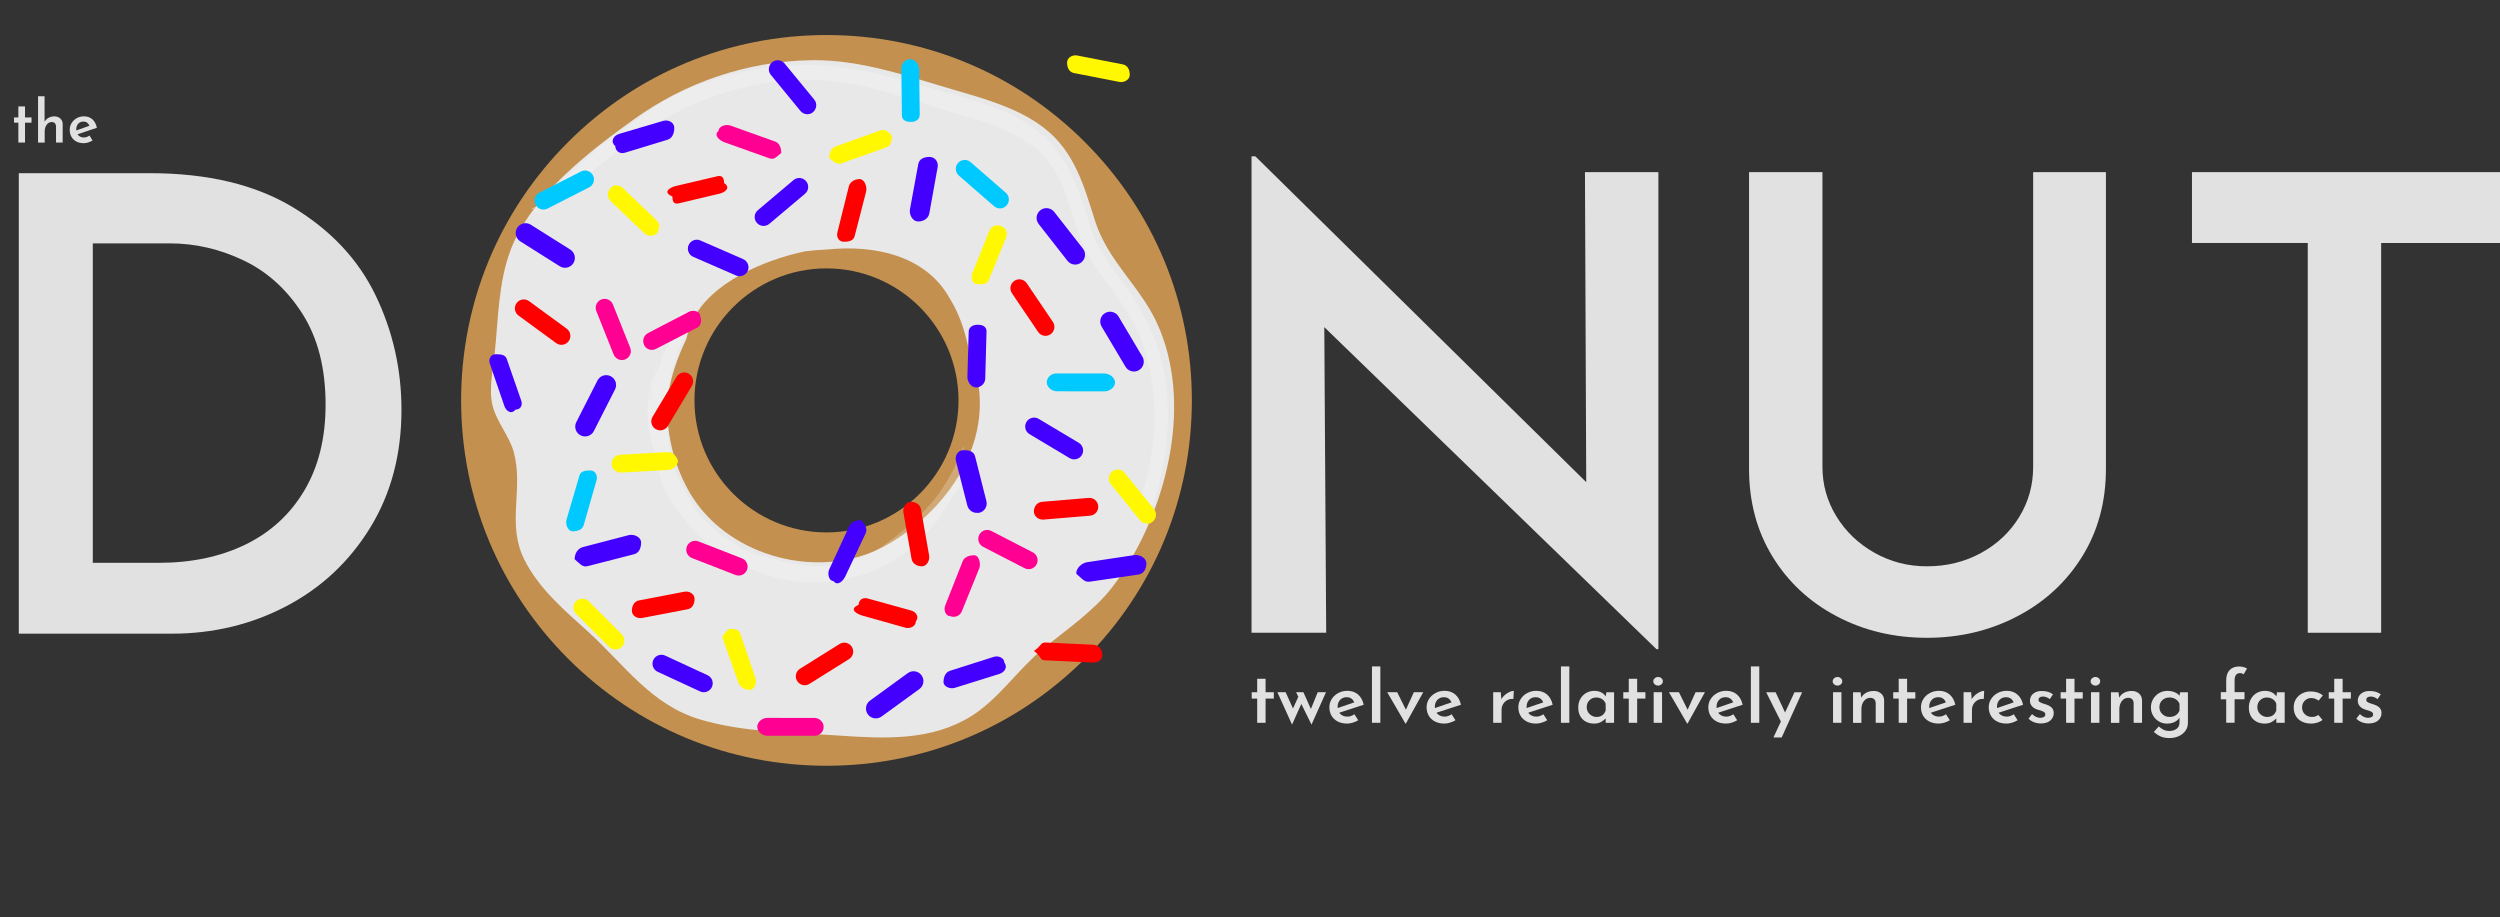 <?xml version="1.0" encoding="utf-8"?>
<!-- Generator: Adobe Illustrator 15.1.0, SVG Export Plug-In . SVG Version: 6.00 Build 0)  -->
<!DOCTYPE svg PUBLIC "-//W3C//DTD SVG 1.1//EN" "http://www.w3.org/Graphics/SVG/1.1/DTD/svg11.dtd">
<svg version="1.1" xmlns="http://www.w3.org/2000/svg" xmlns:xlink="http://www.w3.org/1999/xlink" x="0px" y="0px"
	 width="1355.7px" height="497.26px" viewBox="0 0 1355.7 497.26" enable-background="new 0 0 1355.7 497.26" xml:space="preserve">
<rect x="0" y="0" width="1355.7" height="497.26" fill="#333333" stroke="none"/>
<g id="Layer_3" display="none">
	<rect x="-19.35" y="-16.89" display="inline" fill="#444444" width="1407" height="526"/>
	<rect x="1622.65" y="117.11" display="inline" fill="#444444" width="3" height="3"/>
</g>
<g id="Layer_1">
	<path fill="#C3904F" d="M448.19,415.26c-52.93,0-102.68-20.61-140.1-58.03s-58.03-87.18-58.03-140.1
		c0-52.92,20.61-102.68,58.03-140.1c37.42-37.42,87.18-58.03,140.1-58.03c52.92,0,102.68,20.61,140.1,58.03
		c37.42,37.42,58.03,87.18,58.03,140.1c0,52.92-20.61,102.68-58.03,140.1C550.87,394.65,501.11,415.26,448.19,415.26z
		 M448.19,145.54c-39.47,0-71.59,32.11-71.59,71.59s32.11,71.59,71.59,71.59c39.47,0,71.59-32.11,71.59-71.59
		S487.66,145.54,448.19,145.54z"/>
	<path fill="#E8E8E8" d="M451.63,398.67c-23.89-1.49-48.49-1.66-71.57-8.39c-27.18-7.92-41.55-30.08-61.63-48.17
		c-12.75-11.48-26.41-23.15-34.16-38.78c-9.58-19.28-0.34-37.96-5.58-57.83c-2.39-9.08-9.14-16.18-11.5-25.23
		c-2.28-8.73,0.02-18.99,0.98-27.81c2.06-18.94,1.92-39.3,8.89-57.32c11.21-28.98,42.06-52.72,66.57-70.34
		c28.17-20.25,61.46-31.58,96.21-32.15c27.33-0.45,53.37,9.09,79.28,16.61c16.24,4.71,33.82,9.79,47.36,20.38
		c16.27,12.72,21.36,31.26,27.34,50.15c6.86,21.64,24.41,35.47,33.55,55.35c19.57,42.55,6,98.36-18.91,135.89
		c-1.67,2.52-3.43,4.95-5.26,7.32c-10.2,13.22-24.91,23.02-37.93,33.8c-13.49,11.16-23.68,26.87-38.54,36.18
		c-21.61,13.53-47.17,12.25-71.58,10.57C453.96,398.82,452.79,398.74,451.63,398.67z M436.84,136.24
		c-22.58,4.69-52.06,17.25-61.52,38.14c-1.37,2.98-2.33,6.14-3.19,9.58c-4.62,9.64-8.27,19.87-9.73,29.96
		c-0.49,3.36-0.73,6.71-0.68,10.02c0.51,10.96,2.71,21.54,6.45,31.14c1.26,3.2,2.68,6.29,4.28,9.25
		c17.85,34.18,62.87,48.78,97.84,36.07c3.18-1.16,6.28-2.54,9.34-4.17c37.24-20.59,63.94-62.99,46.01-104.8
		c-0.39-2.32-0.86-4.64-1.42-6.93c-1.12-4.59-2.58-9.09-4.41-13.38c-1.37-3.22-2.95-6.32-4.76-9.25
		c-13.1-23.64-41.37-29.14-66.2-26.6C444.79,135.48,440.76,135.77,436.84,136.24z"/>
	<path fill="none" d="M623.71,180.35c-9.08-19.88-26.5-33.72-33.31-55.35c-5.94-18.88-10.99-37.42-27.14-50.15
		c-13.44-10.59-30.9-15.67-47.02-20.38c-25.72-7.52-51.58-17.06-78.71-16.61c-34.5,0.57-67.56,11.9-95.53,32.15
		c-11.9,8.62-25.3,18.7-37.19,30.15c2.29-0.55,4.59-1.08,6.9-1.55c0.46-0.09,0.66,0.61,0.2,0.72c-1.69,0.4-3.38,0.83-5.05,1.28
		c0.06,0.21-0.06,0.48-0.34,0.51c-0.74,0.06-1.47,0.13-2.2,0.21c-0.35,0.1-0.7,0.21-1.04,0.32c-0.93,0.91-1.85,1.84-2.76,2.77
		c1.38-0.48,2.75-0.94,4.14-1.36c0.41-0.12,0.64,0.47,0.29,0.68c-1.74,1.04-3.51,2.01-5.29,2.95c4.38-1.02,8.72-2.15,12.95-3.63
		c0.45-0.16,0.64,0.56,0.19,0.72c-5.11,1.8-10.39,3.08-15.69,4.25c-0.4,0.44-0.79,0.87-1.18,1.31c2.31-0.67,4.63-1.3,6.98-1.83
		c0.4-0.09,0.67,0.47,0.29,0.68c-1.45,0.8-2.93,1.53-4.42,2.22c0.82-0.08,1.64-0.17,2.47-0.25c0.23-0.02,0.35,0.17,0.36,0.37
		c0,0.03,0.01,0.07,0,0.1c1.02-0.16,2.04-0.32,3.07-0.45c0,0,0,0,0,0l0,0c0.03,0,0.07-0.01,0.1-0.01c0.43-0.05,0.48,0.62,0.1,0.73
		c-0.81,0.24-1.62,0.49-2.42,0.73c-0.03,0.04-0.07,0.09-0.13,0.12c-1.06,0.51-2.13,0.96-3.21,1.36c2.75-0.48,5.52-0.9,8.31-1.16
		c0.42-0.04,0.49,0.62,0.1,0.73c-5.8,1.58-11.66,2.84-17.58,3.79c-5.89,7.51-10.78,15.48-14.01,23.9
		c-6.92,18.02-6.78,38.38-8.83,57.32c-0.96,8.82-3.24,19.08-0.97,27.81c2.35,9.05,9.04,16.15,11.42,25.23
		c5.2,19.87-3.97,38.56,5.54,57.83c7.71,15.63,21.27,27.3,33.92,38.78c19.94,18.09,34.2,40.25,61.19,48.18
		c22.92,6.73,47.35,6.89,71.06,8.38c1.16,0.08,2.32,0.15,3.47,0.23c24.24,1.68,49.61,2.96,71.07-10.57
		c14.76-9.31,24.88-25.02,38.27-36.18c12.93-10.78,27.53-20.58,37.66-33.8c1.82-2.37,3.56-4.81,5.22-7.32
		c1.92-2.92,3.77-5.94,5.54-9.06c-3.76-9.39-8.65-18.32-12.97-27.52c-0.9-1.92-0.76-3.78-0.01-5.3c0.14-0.62,0.39-1.18,0.75-1.69
		c-0.79-1.25-1.63-2.48-2.52-3.67c-1.92-2.62-0.44-6.63,2.14-8.15c1.12-0.66,2.26-0.89,3.34-0.79c0.55-5.89,9.09-7.27,11.62-0.98
		c1.01,2.5,2.03,5,3.04,7.5c0.56,0.6,1.04,1.35,1.4,2.27c1.21,3.04,2.37,6.13,3.46,9.25c0.57,1.04,1.17,2.06,1.85,3.04
		C634.64,248.52,637.71,211,623.71,180.35z M542.86,215.35c-0.04,0.67-0.22,1.32-0.49,1.94c0.09,0.6,0.19,1.2,0.28,1.81
		c0.41,2.8-0.46,5.58-2.97,6.86c0.09,0.91,0.19,1.82,0.3,2.72c1.68,5.46,2.78,11.06,2.88,16.87c0.03,2.02-0.89,3.56-2.23,4.55
		c0.26,2.32,0.43,4.65,0.46,7c0.07,5.99-7.5,7.6-10.66,3.61c-0.8-0.69-1.47-1.64-1.93-2.92c-0.35-0.98-0.67-1.96-0.96-2.95
		c-1.56-0.28-2.98-1.17-3.83-2.76c-0.28-0.18-0.55-0.4-0.8-0.63c-8.38,20.77-25.54,38.67-45.86,49.98
		c-3.04,1.64-6.11,3.02-9.27,4.18c-34.72,12.71-79.43-1.89-97.15-36.07c-1.58-2.96-3-6.05-4.24-9.25c-3.72-9.6-5.9-20.18-6.41-31.14
		c-0.05-3.31,0.19-6.66,0.68-10.02c1.45-10.09,5.08-20.31,9.66-29.96c0.85-3.45,1.81-6.6,3.16-9.58c0.25-0.56,0.53-1.11,0.81-1.66
		c-2.37-0.04-4.72-0.09-7.08-0.16c-0.33-0.01-0.63-0.05-0.93-0.09c-4.21,0.37-8.77-4.07-5.99-8.87c2.67-4.61,7.82-7.03,13-5.24
		c0.48-0.15,0.97-0.31,1.45-0.46c-0.19-2.42,1.05-4.91,4.22-5.91c2.14-0.68,4.31-1.19,6.49-1.6c0.85-0.26,1.71-0.52,2.56-0.8
		c-0.26-2.75,1.29-5.71,4.28-6.48c6.46-1.67,13.28-1.11,19.55-3.55c0.58-0.23,1.17-0.32,1.75-0.31c0.62-0.24,1.23-0.48,1.85-0.69
		c0.56-0.6,1.27-1.11,2.13-1.47c0.4-1.24,1.25-2.37,2.62-3.15c0.99-0.56,1.99-1.11,3.01-1.65c0.61-1.41,1.84-2.65,3.74-3.39
		c2.38-0.92,4.79-1.49,7.21-1.82c5.45-2.26,11.07-4.09,16.73-5.28c10.14-2.12,22.27-2.76,30.34,4.7c1.38,0.09,2.77,0.22,4.15,0.4
		c0.07,0.01,0.13,0.02,0.2,0.03c1.74-3.48,6.3-5.58,9.34-1.84c4.42,5.43,8.02,11.46,12.44,16.88c2.01,2.46,1.77,5.68,0.28,7.86
		c0.32,0.45,0.64,0.9,0.95,1.36c2.49-2.51,7.13-3.08,9.48,0.87c0.13,0.21,0.24,0.43,0.36,0.65c1.59,0.96,2.81,2.7,3.12,5.02
		c0.05,0.36,0.09,0.72,0.12,1.08c3.14,0.05,6.5,2.8,6.1,6.03c-0.32,2.59-0.91,5.05-1.65,7.45c0.53,0.09,1.04,0.27,1.53,0.5
		c2.94-2.35,8.22-1.52,9.68,2.91C540.96,191.96,543.68,203.63,542.86,215.35z"/>
	<path fill="none" d="M301.49,104.86c-0.62,0.21-1.24,0.43-1.86,0.64c-0.03,0.02-0.05,0.04-0.08,0.05
		c-0.07,0.03-0.14,0.06-0.21,0.09c-0.23,0.24-0.46,0.48-0.69,0.73C299.6,105.87,300.55,105.38,301.49,104.86z"/>
	<path fill="none" d="M290.65,115.52c-0.02,0.02-0.04,0.04-0.05,0.06c3.51-0.58,7-1.27,10.47-2.08
		C297.57,114.06,294.1,114.77,290.65,115.52z"/>
	<path fill="none" d="M294.97,110.38c-0.13,0.14-0.25,0.29-0.38,0.43c0.63-0.06,1.26-0.12,1.88-0.18c1.21-0.53,2.41-1.09,3.6-1.68
		C298.36,109.4,296.66,109.88,294.97,110.38z"/>
	<path opacity="0.23" fill="#FFFFFF" d="M525.44,248.5c-1.1-0.74-1.97-1.87-2.39-3.4c-0.3-1.11-0.53-2.23-0.7-3.36
		c-1.02,3.2-2.28,6.47-3.78,9.69c-2.91,6.31-6.67,12.42-10.65,17.84l0.41-0.51c-2.12,2.87-4.21,5.19-6.36,7.4
		c-2.16,2.21-4.38,4.31-6.89,6.69c0.12,0.08-0.67,0.82-1.01,1.22c-0.33,0.07-2.32,1.9-5.32,4.4c-3,2.51-7.07,5.65-11.39,8.48
		c-4.21,2.81-8.82,5.05-12.55,6.47c-3.73,1.43-6.53,2.1-7.13,2.15c-0.68,0.19-1.39,0.37-2.12,0.53c-7.06,1.27-14.41,1.22-21.32,0.3
		c-6.94-0.91-13.44-2.67-19.22-4.55c-2.6-0.53-5.48-1.37-7.67-1.97c-1.87-1.17-2.47-0.83-4.79-2.11c-2.67-2.16-4.78-3.73-5.95-4.46
		c-1.16-0.73-1.4-0.58-0.08,0.58c-4.72-2.83-8.97-6.46-12.46-9.91c-1.68-1.54-3.29-3.14-4.85-4.85c-1.33-1.45-1.85-2.46-2.19-3.45
		c-1.55-1.97-1.99-2.74-2.44-3.55l-2.1-3.99c-0.06-0.34-0.52-1.19-1.17-2.35c-0.66-1.2-1.5-2.65-2.3-4.13
		c-1.61-2.97-3.03-6.1-3.22-6.85l0.36,0.8c-1.04-2.94-1.58-5.51-2.04-8.05c-0.45-2.55-0.82-5.08-1.38-8.07
		c-0.71-4.16-1.23-8.46-1.52-12.81l-0.1-1.63c-0.03-0.54-0.06-1.03-0.06-1.53c-0.01-0.96,0.01-2.07,0.06-3.11
		c0.08-2.12,0.29-4.24,0.56-6.35c1.12-8.45,3.64-16.68,6.61-23.94c-0.39-0.34-1.16,3.27-1.79,3.21c0.82-2.17,1.73-4.32,2.7-6.44
		c0.49-1.06,0.99-2.11,1.51-3.16l0.28-0.58c0.09-0.23,0.25-0.45,0.29-0.68l0.32-1.22l0.49-1.65c0.95-3.14,2.11-5.99,3.56-8.69
		c-1.04-0.58-2.05-1.21-3.06-1.83c-1.15-0.02-2.29-0.03-3.44-0.06c-0.82,2.07-1.52,4.38-2.18,6c-0.24,1.09,0.07,0.14-0.21,1.49
		c-0.33,0.9-0.61,1.73-0.87,2.53l-0.36,1.11c-0.08,0.31-0.22,0.49-0.38,0.8c-0.75,1.42-1.48,2.87-2.3,4.66
		c-0.22,1.28-0.16,1.41,0.68,0.13l-1.19,2.71c0.16-1.4-0.52-0.19-1.16,1.02c-0.64,1.2-1.26,2.39-1.08,0.84
		c-0.46,0.76-1.1,2.44-1.53,4.09c0.12,0.23,0.31,0.57-0.33,2.59c-1.08,2.75-0.8,2.1-1.67,4.4c-0.38,0.5-0.24-0.41-0.45-0.36
		c-0.34,1.89-0.65,2.66-1,3.41c-0.34,0.75-0.71,1.47-1.04,3.26c-0.19,1.13-0.45,2.81-0.59,4.24c-0.14,1.43-0.16,2.6,0.05,2.68
		c-0.35,3.06-0.6,3.05-0.94,2.71c-0.08,0.84-0.15,1.69-0.2,2.53c0.33-8.26,2.28-16.63,4.96-24.42c-3.42,8.3-6.21,18.06-6.25,28.06
		c-0.01,0.66,0.03,1.29,0.05,1.91l0.1,1.75c0.08,1.16,0.19,2.31,0.33,3.44c0.27,2.26,0.64,4.46,1.1,6.56c0.93,4.2,2.25,8,3.86,11.15
		c-0.6,0.95,0.06,5.76,1.37,10.29c1.27,4.55,3.18,8.72,3.44,8.79c0.95,1.63,1.85,3.1,2.87,4.74c1.01,1.6,2.07,3.17,3.17,4.7
		c6.97,9.72,15.97,18.25,26.47,24.82c10.49,6.57,22.48,11.24,35.2,13.25c3.52,0.55,8.62,1.08,14.52,0.96
		c5.89-0.11,12.58-0.91,19.13-2.64c6.56-1.71,12.88-4.33,18.25-7.38c5.17-2.93,9.48-5.88,12.48-8.05c1.74-1.26,3.43-2.57,5.11-3.95
		c-2.85,2.21-2.85,2.21-5.77,4.29c6.92-5.84,12.55-11.86,17.53-18.07c-1.09,0.89-1.4,0.94-3.86,3.11c0.95-0.94,1.89-1.89,2.81-2.87
		c0.96-1.61,2.79-4.04,4.55-6.56c1.77-2.51,3.48-5.13,4.43-6.89c-0.18,0.92,1.61-1.66,3.05-4.05l-0.76,0.82
		c2.44-3.98,4.7-8.49,6.55-13.13C526.46,250.02,525.87,249.35,525.44,248.5z"/>
	<path fill="#FFFFFF" d="M301.9,108.84c-1.04,0.54-2.09,1.06-3.15,1.56c0.63-0.06,1.26-0.13,1.89-0.19c0.39-0.43,0.79-0.87,1.19-1.3
		C301.85,108.89,301.88,108.87,301.9,108.84z"/>
	<path fill="#FFFFFF" d="M303.15,107.54c0.39-0.41,0.79-0.83,1.19-1.24c-2.44,0.63-4.88,1.2-7.34,1.74
		c-1.84,0.91-3.7,1.79-5.58,2.62c3.8-1.15,7.6-2.29,11.47-3.16C302.98,107.47,303.08,107.49,303.15,107.54z"/>
	<path fill="#FFFFFF" d="M300.07,108.95c-2.38,0.62-4.75,1.31-7.11,2.02c1.17-0.11,2.34-0.23,3.51-0.34
		C297.69,110.1,298.88,109.54,300.07,108.95z"/>
	<path fill="#FFFFFF" d="M297.15,114.19c-2.55,0.48-5.09,1.01-7.62,1.57c2.5-0.4,4.98-0.86,7.46-1.37
		C297.05,114.32,297.1,114.26,297.15,114.19z"/>
	<path fill="#FFFFFF" d="M288.69,112.8c-0.1,0.13-0.21,0.27-0.31,0.4c0.93-0.26,1.86-0.52,2.8-0.77
		C290.34,112.55,289.52,112.67,288.69,112.8z"/>
	<path fill="#FFFFFF" d="M293.55,113.47c-1.32,0.25-2.65,0.5-3.97,0.73c-0.28,0.09-0.56,0.19-0.84,0.29
		c0.58-0.04,1.17-0.08,1.75-0.15C291.51,114.06,292.53,113.77,293.55,113.47z"/>
	<path fill="#FFFFFF" d="M297.03,105.37c0.29-0.27,0.56-0.55,0.83-0.85c-0.14-0.03-0.28-0.05-0.42-0.07
		c-0.91,0.37-1.82,0.75-2.73,1.12c-0.16,0.18-0.32,0.36-0.47,0.54C295.16,105.85,296.09,105.6,297.03,105.37z"/>
	<path fill="#FFFFFF" d="M299.63,105.5c-0.03,0.02-0.05,0.04-0.08,0.05c-1,0.41-2,0.82-2.99,1.24c-0.35,0.29-0.71,0.57-1.08,0.84
		c0.4-0.09,0.79-0.18,1.19-0.26c1.62-0.81,3.23-1.63,4.82-2.51C300.87,105.07,300.25,105.28,299.63,105.5z"/>
	<path fill="#FFFFFF" d="M298.58,104.84c0.1,0.01,0.18,0.05,0.25,0.12c0.12-0.03,0.23-0.06,0.35-0.08c1.82-0.64,3.64-1.26,5.47-1.82
		c0.41-0.12,0.64,0.47,0.29,0.68c-1.74,1.04-3.51,2.02-5.3,2.96c1.91-0.44,3.81-0.91,5.7-1.41c1.96-1.98,3.98-3.91,6.05-5.82
		c-1.51,0.36-3.03,0.74-4.53,1.15c0.06,0.21-0.06,0.48-0.34,0.51c-0.74,0.06-1.47,0.13-2.2,0.21c-0.96,0.28-1.92,0.57-2.88,0.87
		c0.19,0.15,0.2,0.55-0.11,0.68c-0.88,0.36-1.76,0.71-2.63,1.06c0.27,0.08,0.32,0.41,0.15,0.62
		C298.75,104.66,298.66,104.75,298.58,104.84z"/>
	<path opacity="0.23" fill="#FFFFFF" d="M591.9,141.31c2.88,4.8,6.07,9.21,9.12,13.37c3.06,4.15,5.99,8.07,8.51,11.8
		c1.41,2.08,2.3,3.73,2.79,4.74c1.53,2.4,2.95,4.84,4.21,7.36c1.25,2.51,2.4,5.14,3.41,7.79c-0.43-0.54,0.7,2.81,1.38,5.41
		c0.35,1.3,0.61,2.39,0.64,2.68s-0.14-0.25-0.78-2.17c2.06,6.03,3.32,12.39,4.03,18.74c0.72,6.36,0.9,12.71,0.88,18.89
		c-0.5,11.02-2.32,22.18-5.25,33.15c-1.08,4.02-2.31,8.03-3.68,11.99c0.02,0.05,0.04,0.11,0.05,0.16c1.21,2.19,2.58,4.29,4.36,6.15
		c0.29,0.3-0.08,0.78-0.43,0.57c-0.69-0.4-1.39-0.8-2.09-1.2c0.02,0.06,0.04,0.11,0.05,0.17c0.38,0.54,0.75,1.09,1.1,1.65
		c0.43,0.54,0.86,1.07,1.28,1.6c1.81-4.56,3.43-9.2,4.84-13.86c4.71-15.63,7.4-32.68,6.92-49.25c-0.23-8.27-1.25-16.4-3.05-24.05
		c-1.8-7.66-4.36-14.8-7.51-21.19c-1.54-3.05-2.93-5.61-4.28-8.04c-1.35-2.42-2.69-4.7-4.22-7.09c-3.69-5.22-7.82-10.49-11.7-16.07
		c-3.88-5.57-7.48-11.51-9.96-17.93c-0.3-0.8-0.61-1.61-0.88-2.43l-0.4-1.23l-0.41-1.31l-1.66-5.3c-1.12-3.55-2.27-7.12-3.56-10.67
		c-2.49-6.89-5.52-13.72-9.57-19.8c0.17,0.27,0.33,0.52,0.44,0.7c-4.28-6.69-9.19-11.95-14.67-16.15
		c-5.45-4.19-11.38-7.55-18.31-10.48c0.02,0.15-2.13-0.75-3.2-1.09c-0.54-0.38-5.98-2.56-13.96-4.94c-3.98-1.2-8.6-2.47-13.44-3.84
		l-15.28-4.4c-10.46-3.02-21.18-5.79-29.71-7.39c-8.52-1.64-14.79-2.19-16.08-2.41c-1.54-0.12-3.13-0.23-4.76-0.32
		c-3.9-0.29-7.88-0.38-11.79-0.31c-3.92,0.07-7.85,0.26-11.75,0.6c-7.82,0.66-15.56,1.86-23.07,3.59
		c-15.01,3.42-29,8.97-40.78,15.61c-5,3.1-10.44,6.86-14.29,9.96c-4.06,2.54-4.43,3.49-9.04,6.8c-6.13,3.79-10.75,7.2-13.06,9.09
		c-2.31,1.91-2.36,2.25,0.68,0.08c-7.82,6.42-15.52,13.13-22.1,19.87c0.97-0.16,1.95-0.32,2.93-0.46c3.27-0.81,6.55-1.59,9.85-2.27
		c0.18-0.04,0.32,0.05,0.39,0.18c5.08-4.68,10.46-9.17,16.03-13.53c4.71-3.68,9.57-7.28,14.51-10.84c4.87-3.55,9.89-6.82,15.15-9.82
		c10.48-5.99,21.74-10.84,33.48-14.32c6.5-1.95,15.95-4.31,27.03-5.59c5.53-0.65,11.48-1.04,17.58-1.06
		c6.03-0.01,12.27,0.53,18.49,1.49c12.45,1.92,24.78,5.51,35.77,8.92l15.34,4.84l12.18,3.8c3.91,1.25,7.74,2.52,11.55,3.93
		c-3.15-1.2-4.75-1.75-6.36-2.3c-1.61-0.55-3.22-1.1-6.49-2.16c8.33,2.28,16.09,4.64,23.17,7.67c3.54,1.52,6.91,3.2,10.06,5.09
		c3.15,1.9,6.11,4,8.72,6.36c-0.84-0.93-1.32-1.5-2.14-2.33c-0.83-0.82-2.01-1.96-4.45-3.79c2.03,1.42,3.98,2.96,5.77,4.59
		c1.36,0.97,3.05,2.41,4.78,4.23c1.74,1.81,3.5,4.01,5.1,6.38c3.22,4.72,5.67,10.11,7.2,13.59c-0.46-0.69-0.14,0.35,0.5,2.2
		c0.64,1.85,1.56,4.54,2.37,7.09l-0.47-2.08c1.61,4.82,3.12,9.89,4.79,15.15C586.48,131.33,589.02,136.52,591.9,141.31z"/>
	<path fill="#4400FF" stroke="#4400FF" stroke-miterlimit="10" d="M347.15,294.15c0,2.58-0.81,5.23-3.39,5.9l-25.1,6.45
		c-2.58,0.68-3.52-0.86-6.52-3.44v-0.01c0-2.58,1.5-5.23,4.08-5.9l24.75-6.45C343.56,290.01,347.15,291.55,347.15,294.15
		L347.15,294.15z"/>
	<path fill="#FFF800" d="M337.13,350.8c-1.89,1.89-4.95,1.89-6.83,0l-17.9-17.9c-1.89-1.89-1.89-4.95,0-6.84l0.01-0.01
		c1.89-1.88,4.95-1.88,6.84,0l17.9,17.91C339.02,345.84,339.02,348.9,337.13,350.8L337.13,350.8z"/>
	<path fill="#FF0000" d="M376.65,324.73c0,2.62-1.08,5.15-3.7,5.65l-24.76,4.74c-2.62,0.5-5.54-1.22-5.54-3.84v-0.01
		c0-2.62,1.18-5.15,3.8-5.66l24.71-4.74C373.79,320.38,376.65,322.1,376.65,324.73L376.65,324.73z"/>
	<path fill="#FF0092" d="M405.08,309.04c-0.97,2.49-3.77,3.72-6.26,2.75l-23.6-9.18c-2.49-0.97-3.72-3.77-2.75-6.26l0-0.01
		c0.97-2.49,3.77-3.72,6.26-2.75l23.6,9.18c2.49,0.97,3.72,3.76,2.75,6.25L405.08,309.04z"/>
	<path fill="#4400FF" d="M386.04,372.58c-1.12,2.42-3.99,3.48-6.42,2.36l-22.98-10.64c-2.42-1.12-3.48-3.99-2.36-6.42l0-0.01
		c1.12-2.42,3.99-3.48,6.42-2.36l22.98,10.64C386.12,367.27,387.17,370.15,386.04,372.58L386.04,372.58z"/>
	<path fill="#4400FF" stroke="#4400FF" stroke-miterlimit="10" d="M330.95,204.46c2.38,1.21,3.33,4.12,2.12,6.5l-11.48,22.57
		c-1.21,2.38-4.12,3.33-6.5,2.12l-0.01-0.01c-2.38-1.21-3.33-4.12-2.12-6.5l11.48-22.57C325.65,204.19,328.56,203.24,330.95,204.46
		L330.95,204.46z"/>
	<path fill="#FFF800" d="M367.65,249.72c0,2.67-2.46,4.95-5.13,5.1L337,256.27c-2.66,0.15-5.35-1.88-5.35-4.55v-0.01
		c0-2.67,1.84-4.95,4.5-5.1l25.84-1.45c2.67-0.15,4.66,1.88,5.66,4.55V249.72z"/>
	<path fill="#FF0000" d="M373.52,202.66c2.29,1.37,3.04,4.34,1.66,6.63l-13.01,21.72c-1.37,2.29-4.34,3.04-6.63,1.66l-0.01-0.01
		c-2.29-1.37-3.03-4.34-1.66-6.63l13.01-21.72C368.26,202.03,371.22,201.29,373.52,202.66L373.52,202.66z"/>
	<path fill="#FF0092" d="M379.65,171.21c1,2.38,0.71,5.29-1.66,6.5l-22.33,11.51c-2.38,1.21-5.18,0.27-6.39-2.11l0.05-0.01
		c-1.21-2.38-0.24-5.29,2.14-6.5l22.12-11.51c2.38-1.21,6.07-0.27,6.07,2.11V171.21z"/>
	<path fill="#00C9FF" d="M320.19,255.11c2.56,0,4.05,2.74,3.31,5.3l-6.98,24.36c-0.74,2.57-3.41,3.34-5.98,3.34h-0.01
		c-2.57,0-4.05-3.78-3.31-6.34l6.98-23.84C314.94,255.36,317.62,255.11,320.19,255.11L320.19,255.11z"/>
	<path fill="#4400FF" stroke="#4400FF" stroke-miterlimit="10" d="M310.5,142.46c-1.42,2.26-4.41,2.93-6.67,1.51l-21.42-13.5
		c-2.26-1.42-2.93-4.41-1.51-6.67l0.01-0.01c1.42-2.26,4.41-2.94,6.67-1.51l21.42,13.5C311.25,137.21,311.93,140.19,310.5,142.46
		L310.5,142.46z"/>
	<path fill="#FF0000" d="M308.37,185.02c-1.58,2.15-4.6,2.62-6.76,1.05l-20.43-14.95c-2.15-1.58-2.62-4.6-1.04-6.76l0-0.01
		c1.58-2.15,4.6-2.62,6.75-1.05l20.43,14.95C309.49,179.83,309.95,182.85,308.37,185.02L308.37,185.02z"/>
	<path fill="#FF0092" d="M339.04,194.9c-2.48,0.99-5.29-0.22-6.28-2.7l-9.38-23.52c-0.99-2.48,0.22-5.29,2.7-6.28l0.01,0
		c2.48-0.99,5.29,0.22,6.28,2.7l9.39,23.52C342.74,191.09,341.53,193.91,339.04,194.9L339.04,194.9z"/>
	<path fill="#4400FF" d="M279.6,222.11c-2.54,3-5.27,0.55-6.1-1.98l-7.89-22.99c-0.83-2.53,0.55-5.03,3.09-5.03h0.01
		c2.54,0,5.27,0.03,6.1,2.57l7.89,22.69c0.83,2.54-0.55,4.74-3.08,4.74H279.6z"/>
	<path fill="#4400FF" stroke="#4400FF" stroke-miterlimit="10" d="M365.15,69.35c0,2.56-0.84,5.24-3.41,5.98l-22.97,7
		c-2.57,0.74-4.62-0.75-4.62-3.31v-0.01c-3-2.56-0.67-5.24,1.9-5.98l23.73-7C362.34,65.29,365.15,66.78,365.15,69.35L365.15,69.35z"
		/>
	<path fill="#FFF800" d="M356.33,126.46c-1.95,1.82-5.02,1.88-6.95,0.03l-18.26-17.46c-1.93-1.85-2.07-4.98-0.12-6.8l0.01-0.01
		c1.44-2.36,4.81-2.1,6.74-0.25l18.37,17.57C358.04,121.39,357.77,124.09,356.33,126.46L356.33,126.46z"/>
	<path fill="#FF0000" d="M392.65,99.26c4,2.61,0.22,5.18-2.39,5.74l-22.32,5.3c-2.61,0.56-3.3-1.11-3.3-3.71v-0.01
		c-6-2.61-0.68-5.18,1.94-5.74l22.54-5.3C391.74,94.98,392.65,96.64,392.65,99.26L392.65,99.26z"/>
	<path fill="#FF0092" d="M423.65,82.94c-3,2.51-3.96,3.81-6.47,2.89l-24.22-8.64c-2.51-0.91-6.31-3.69-3.31-6.19v-0.01
		c0-2.51,3.97-3.8,6.48-2.89l24.22,8.65C422.85,77.65,423.65,80.42,423.65,82.94L423.65,82.94z"/>
	<path fill="#00C9FF" d="M321.57,95.11c1.21,2.38,0.27,5.29-2.11,6.5l-22.56,11.49c-2.38,1.21-5.29,0.27-6.5-2.11l0-0.01
		c-1.21-2.38-0.26-5.29,2.11-6.5l22.56-11.49C317.44,91.78,320.35,92.73,321.57,95.11L321.57,95.11z"/>
	<path fill="#4400FF" d="M405.49,146.89c-1.07,2.45-3.92,3.57-6.36,2.5l-23.21-10.12c-2.45-1.07-3.57-3.92-2.5-6.37l0-0.01
		c1.07-2.45,3.92-3.57,6.36-2.5l23.21,10.12C405.44,141.59,406.56,144.43,405.49,146.89L405.49,146.89z"/>
	<path fill="#4400FF" stroke="#4400FF" stroke-miterlimit="10" d="M497.85,119.61c-2.63,0-4.37-3.39-3.9-6.02l4.5-24.5
		c0.47-2.63,2.99-3.49,5.62-3.49h0.01c2.63,0,4.37,2.38,3.89,5l-4.5,25.01C503,118.25,500.48,119.61,497.85,119.61L497.85,119.61z"
		/>
	<path fill="#FFF800" d="M449.65,85.62c0-2.47,0.95-5.25,3.46-6.17l24.07-8.67c2.51-0.91,4.47,0.4,6.47,2.87v0.01
		c0,2.47-0.37,5.31-2.88,6.23l-24.36,8.64c-2.51,0.91-3.76-0.43-6.76-2.9V85.62z"/>
	<path fill="#FF0000" d="M457.59,131.11c-2.59,0-4.15-2.45-3.5-5.04l6.22-25c0.65-2.59,3.28-3.96,5.87-3.96h0.01
		c2.59,0,4.15,4.16,3.5,6.75l-6.22,24.15c-0.65,2.59-3.28,3.1-5.87,3.1H457.59z"/>
	<path fill="#00C9FF" d="M493.97,66.11c-2.67,0-4.86-0.91-4.89-3.58l-0.31-25.42c-0.03-2.67,2.1-5,4.77-5h0.01
		c2.67,0,4.86,2.81,4.89,5.48l0.31,24.47c0.03,2.67-2.1,4.05-4.77,4.05H493.97z"/>
	<path fill="#4400FF" d="M410.38,120.8c-1.72-2.04-1.46-5.09,0.58-6.81l19.35-16.33c2.04-1.72,5.09-1.46,6.81,0.58l0.01,0.01
		c1.72,2.04,1.46,5.09-0.58,6.81l-19.35,16.32C415.16,123.1,412.1,122.85,410.38,120.8L410.38,120.8z"/>
	<path fill="#4400FF" stroke="#4400FF" stroke-miterlimit="10" d="M586.03,141.95c-2.1,1.64-5.14,1.27-6.78-0.83l-15.6-19.94
		c-1.64-2.1-1.27-5.14,0.83-6.78l0.01-0.01c2.1-1.65,5.14-1.27,6.79,0.83l15.6,19.94C588.51,137.26,588.14,140.3,586.03,141.95
		L586.03,141.95z"/>
	<path fill="#FFF800" d="M529.84,154.11c-2.42,0-3.62-3.34-2.63-5.83l9.35-23.17c0.99-2.48,3.84-3.63,6.25-2.5l0.01,0.08
		c2.73,0.45,3.75,3.71,2.76,6.19l-9.42,23.02C535.18,154.39,532.58,154.11,529.84,154.11L529.84,154.11z"/>
	<path fill="#FF0000" d="M569.65,181.29c-2.21,1.5-5.21,0.92-6.71-1.3l-14.18-20.98c-1.5-2.21-0.91-5.21,1.3-6.71l0.01-0.01
		c2.21-1.49,5.22-0.91,6.71,1.3l14.18,20.98C572.45,176.78,571.87,179.79,569.65,181.29L569.65,181.29z"/>
	<path fill="#00C9FF" d="M545.9,111.36c-1.75,2.01-4.81,2.23-6.82,0.47l-19.1-16.61c-2.02-1.75-2.23-4.81-0.48-6.82l0.01-0.01
		c1.75-2.01,4.8-2.23,6.82-0.47l19.1,16.62C547.44,106.29,547.65,109.34,545.9,111.36L545.9,111.36z"/>
	<path fill="#4400FF" d="M529.3,210.11c-2.67,0-4.77-3.07-4.7-5.74l0.7-24.44c0.07-2.67,2.3-3.82,4.96-3.82h0.01
		c2.67,0,4.77,1.04,4.7,3.7l-0.69,25.46C534.2,207.94,531.98,210.11,529.3,210.11L529.3,210.11z"/>
	<path fill="#4400FF" stroke="#4400FF" stroke-miterlimit="10" d="M530.89,277.48c-2.59,0.65-5.21-0.93-5.86-3.52l-6.14-24.03
		c-0.65-2.59,0.92-5.32,3.52-5.32h0.01c2.59,0,5.21,0.39,5.86,2.98l6.14,24.3c0.65,2.59-0.93,5.08-3.52,5.72L530.89,277.48z"/>
	<path fill="#FF0000" d="M499.92,307.11c-2.63,0-5.14-1.46-5.6-4.09l-4.42-25.11c-0.47-2.63,1.29-5.79,3.92-5.79h0.01
		c2.63,0,5.13,1.38,5.6,4.01l4.42,25.16C504.31,303.91,502.56,307.11,499.92,307.11L499.92,307.11z"/>
	<path fill="#FF0092" d="M515.25,334.11c-2.48,0-3.67-3.32-2.67-5.79l9.48-24.01c1-2.48,3.82-3.2,6.29-3.2h0.01
		c2.48,0,3.67,4.59,2.68,7.07l-9.48,23.37C520.55,334.03,517.74,335.11,515.25,334.11L515.25,334.11z"/>
	<path fill="#4400FF" d="M451.96,315.11c-2.41,0-3.43-3.97-2.27-6.38l10.93-23.6c1.15-2.41,4.04-3.03,6.45-3.03h0.01
		c2.41,3,3.43,4.83,2.27,7.24l-10.93,23.16C457.27,314.92,454.38,318.11,451.96,315.11L451.96,315.11z"/>
	<path fill="#4400FF" stroke="#4400FF" stroke-miterlimit="10" d="M584.15,310.87c0-2.64,2.82-5.1,5.46-5.51l25.53-3.85
		c2.64-0.41,6.02,1.4,6.02,4.04v0.01c0,2.64-1.2,5.11-3.84,5.51l-26.34,3.85c-2.64,0.41-3.83-1.41-6.83-4.04V310.87z"/>
	<path fill="#FFF800" d="M603.09,255.7c2.01-1.75,5.07-1.42,6.75,0.66l15.96,19.71c1.68,2.08,1.33,5.08-0.68,6.84l-0.01,0.01
		c-2.02,1.75-5.18,1.29-6.86-0.78l-15.91-19.65C600.67,260.41,601.07,257.46,603.09,255.7L603.09,255.7z"/>
	<path fill="#FF0000" d="M560.65,277.34c0-2.66,1.77-5,4.43-5.22l25.24-2.12c2.66-0.22,5,1.75,5.22,4.42l0,0.01
		c0.22,2.66-1.75,5-4.42,5.22l-25.24,2.11C563.23,281.99,560.65,280.01,560.65,277.34L560.65,277.34z"/>
	<path fill="#FF0092" d="M531.04,290c1.22-2.37,4.14-3.31,6.51-2.08l22.5,11.6c2.38,1.22,3.31,4.14,2.08,6.51l-0.01,0
		c-1.22,2.38-4.14,3.31-6.51,2.09l-22.51-11.6C530.75,295.3,529.81,292.39,531.04,290L531.04,290z"/>
	<path fill="#4400FF" d="M556.63,228.81c1.37-2.29,4.34-3.04,6.63-1.67L585,240.12c2.29,1.37,3.04,4.34,1.67,6.63l0,0.01
		c-1.37,2.29-4.34,3.04-6.63,1.67l-21.74-12.99C556,234.08,555.26,231.11,556.63,228.81L556.63,228.81z"/>
	<path fill="#FF0000" d="M560.65,353c4-2.65,3.67-4.71,6.34-4.58l25.79,1.2c2.67,0.13,5.1,2.41,4.82,5.05l0.14,0.01
		c0.46,2.73-2.18,4.74-4.85,4.61l-26.47-1.22C563.76,357.95,564.65,355.74,560.65,353L560.65,353z"/>
	<path fill="#4400FF" d="M511.65,369.82c0-2.54,0.98-5.26,3.52-6.06l23.79-7.58c2.55-0.79,5.69,0.62,5.69,3.17v0.01
		c2,2.55-0.07,5.26-2.62,6.06L517.79,373c-2.54,0.8-6.14-0.62-6.14-3.16V369.82z"/>
	<path fill="#4400FF" stroke="#4400FF" stroke-miterlimit="10" d="M471.02,387.07c-1.57-2.16-1.09-5.18,1.07-6.75l20.48-14.89
		c2.16-1.57,5.18-1.09,6.75,1.07l0.01,0.01c1.57,2.16,1.09,5.18-1.07,6.75l-20.48,14.88C475.62,389.72,472.59,389.24,471.02,387.07
		L471.02,387.07z"/>
	<path fill="#FF0000" d="M432.28,369.32c-1.42-2.26-0.73-5.25,1.53-6.66l21.46-13.43c2.26-1.42,5.24-0.73,6.66,1.53l0.01,0.01
		c1.41,2.26,0.73,5.25-1.54,6.66l-21.46,13.43C436.69,372.27,433.71,371.59,432.28,369.32L432.28,369.32z"/>
	<path fill="#FF0092" d="M410.65,394.14c0-2.67,2.71-4.84,5.38-4.84l25.55,0.01c2.67,0,5.07,2.17,5.07,4.83v0.01
		c0,2.67-2.13,4.83-4.8,4.83l-25.84,0C413.34,398.98,410.65,396.82,410.65,394.14L410.65,394.14z"/>
	<path fill="#4400FF" stroke="#4400FF" stroke-miterlimit="10" d="M599.51,170.21c2.29-1.36,5.26-0.61,6.62,1.69l12.94,21.76
		c1.37,2.29,0.61,5.26-1.68,6.63l-0.01,0c-2.29,1.36-5.26,0.61-6.62-1.69l-12.94-21.76C596.46,174.54,597.21,171.57,599.51,170.21
		L599.51,170.21z"/>
	<path fill="#FFF800" d="M578.65,33.91c0-2.62,2.87-4.33,5.49-3.82l24.77,4.83c2.62,0.5,3.74,3.04,3.74,5.67v0.01
		c0,2.62-3.05,4.33-5.67,3.82l-24.68-4.83c-2.62-0.51-3.65-3.05-3.65-5.66V33.91z"/>
	<path fill="#FFF800" d="M395.1,341.11c2.56,0,5.32-0.29,6.21,2.23l8.33,24.26c0.88,2.52-0.42,6.51-2.98,6.51h-0.01
		c-2.36,0-5.24-1.18-6.12-3.7l-8.38-23.52C391.27,344.37,392.73,344.11,395.1,341.11L395.1,341.11z"/>
	<path fill="#FF0000" d="M465.65,327.94c0-2.58,2.21-4.11,4.79-3.42l23.62,6.53c2.58,0.69,4.59,3.34,2.59,5.92v0.01
		c0,2.58-3.07,4.11-5.64,3.42l-23.2-6.53c-2.58-0.69-8.16-3.34-2.16-5.92V327.94z"/>
	<path fill="#00C9FF" d="M567.65,207.34c0-2.67,2.4-4.83,5.08-4.83l26.2,0.02c2.67,0,5.72,2.17,5.72,4.84v0.01
		c0,2.67-2.93,4.83-5.6,4.83l-25.94-0.02C570.44,212.19,567.65,210.02,567.65,207.34L567.65,207.34z"/>
	<path fill="#4400FF" d="M418.68,33.78c2.01-1.75,5.1-1.41,6.79,0.66L441.55,54c1.69,2.06,1.36,5.06-0.66,6.82l-0.01,0.01
		c-2.01,1.75-5.12,1.38-6.82-0.68L418,40.58C416.31,38.52,416.66,35.53,418.68,33.78L418.68,33.78z"/>
	<g opacity="0.85">
		<path opacity="0.8" fill="#FFFFFF" d="M-322.86-24.14c-0.31-0.73-0.76-1.33-1.35-1.8c-0.59-0.47-1.36-0.71-2.3-0.71
			c-1.25,0-2.27,0.44-3.06,1.31c-0.79,0.87-1.19,2.01-1.19,3.4c0,0.26,0.01,0.46,0.04,0.6L-322.86-24.14z"/>
		<path opacity="0.8" fill="#FFFFFF" d="M-210.86,20.62c-9.45-19.59-24.49-35.5-45.11-47.95c-20.63-12.45-46.73-18.56-78.3-18.56
			h-72.07v252h84.17c22.59,0,43.44-5.28,62.57-15.31c19.13-10.03,34.4-24.45,45.81-43c11.41-18.55,17.11-40.11,17.11-64.54
			C-196.68,61.14-201.41,40.21-210.86,20.62z M-333.52-25.77c0.75-1.23,1.78-2.2,3.08-2.92c1.3-0.72,2.71-1.08,4.25-1.08
			c2.03,0,3.72,0.6,5.06,1.79c1.34,1.19,2.24,2.87,2.69,5.04l-11.54,3.89c0.4,0.61,0.93,1.09,1.59,1.42c0.66,0.33,1.39,0.5,2.19,0.5
			c1.11,0,2.23-0.39,3.36-1.17l1.8,2.94c-0.8,0.5-1.66,0.89-2.58,1.19c-0.92,0.29-1.81,0.44-2.65,0.44c-1.72,0-3.22-0.34-4.48-1.03
			c-1.26-0.68-2.23-1.63-2.9-2.83c-0.67-1.2-1.01-2.58-1.01-4.14C-334.65-23.2-334.27-24.54-333.52-25.77z M-353.35-41.89h4v15.34
			c0-0.97,1.2-1.74,2.2-2.32c1-0.58,2.1-0.87,3.44-0.87c1.39,0,2.77,0.42,3.7,1.26c0.93,0.84,1.65,1.92,1.65,3.24v11.35h-5v-9.93
			c0-0.78-0.02-1.39-0.43-1.84c-0.41-0.45-0.9-0.68-1.73-0.71c-1.23,0-2.05,0.53-2.84,1.59c-0.79,1.06-1,2.39-1,4v6.89h-4V-41.89z
			 M-368.35-28.89h3v-7h4v7h3v3h-3v12h-4v-12h-3V-28.89z M-249.75,127.27c-7.72,13.02-18.44,22.5-32.15,29.19
			c-13.72,6.68-29.56,9.65-47.54,9.65h-35.91v-174h42.14c13.83,0,27.25,3.19,40.27,9.42c13.02,6.22,23.74,16,32.15,29.25
			c8.41,13.25,12.62,29.81,12.62,49.63C-238.17,98.62-242.03,114.25-249.75,127.27z"/>
	</g>
	<path opacity="0.85" fill="#FFFFFF" d="M899.31,93.34v258.7h-1.03L718.14,177.4l1.03,165.72h-40.49V84.76h2.06l179.44,176.7
		l-0.69-168.12H899.31z"/>
	<path opacity="0.85" fill="#FFFFFF" d="M995.83,279.99c5.03,8.23,11.89,14.81,20.59,19.73c8.69,4.92,18.18,7.38,28.47,7.38
		c10.75,0,20.53-2.4,29.34-7.21c8.8-4.8,15.72-11.32,20.76-19.56c5.03-8.23,7.55-17.27,7.55-27.11V93.34h39.46v160.92
		c0,17.84-4.29,33.68-12.87,47.52c-8.58,13.84-20.3,24.65-35.17,32.42c-14.87,7.78-31.22,11.67-49.07,11.67
		c-17.84,0-34.14-3.89-48.89-11.67c-14.75-7.77-26.37-18.58-34.83-32.42c-8.46-13.84-12.69-29.68-12.69-47.52V93.34h39.8v159.89
		C988.28,262.83,990.79,271.75,995.83,279.99z"/>
	<path opacity="0.85" fill="#FFFFFF" d="M1355.75,93.34v38.43h-64.5v211.36h-39.8V131.76h-62.79V93.34H1355.75z"/>
</g>
<g id="Layer_2">
	<g opacity="0.85">
		<path fill="#FFFFFF" d="M686.3,368.09v7.29h4.47v3.45h-4.47v13.13h-4.55v-13.13h-2.97v-3.45h2.97v-7.29H686.3z"/>
		<path fill="#FFFFFF" d="M719.06,375.38l-7.85,17.56l-5.53-11.21l-5.04,11.21l-7.93-17.56h4.47l3.98,8.82l2.89-6.35l-1.18-2.47
			h3.94l4.07,9.09l3.7-9.09H719.06z"/>
		<path fill="#FFFFFF" d="M734.47,387.33l2.08,3.25c-0.92,0.55-1.91,0.99-2.97,1.31c-1.06,0.33-2.07,0.49-3.05,0.49
			c-1.98,0-3.69-0.38-5.14-1.14c-1.45-0.76-2.56-1.8-3.34-3.14c-0.77-1.33-1.16-2.86-1.16-4.59c0-1.62,0.43-3.11,1.3-4.47
			c0.87-1.36,2.04-2.44,3.54-3.23c1.49-0.8,3.12-1.19,4.88-1.19c2.33,0,4.27,0.66,5.81,1.98c1.55,1.32,2.57,3.18,3.09,5.58
			l-13.25,4.31c0.46,0.68,1.07,1.2,1.83,1.57c0.76,0.37,1.6,0.55,2.52,0.55C731.88,388.63,733.17,388.2,734.47,387.33z
			 M726.72,379.53c-0.91,0.97-1.36,2.22-1.36,3.76c0,0.29,0.01,0.51,0.04,0.67l9.02-3.1c-0.35-0.81-0.87-1.48-1.54-2
			c-0.68-0.52-1.56-0.78-2.64-0.78C728.8,378.08,727.63,378.57,726.72,379.53z"/>
		<path fill="#FFFFFF" d="M748.54,361.39v30.57h-4.55v-30.57H748.54z"/>
		<path fill="#FFFFFF" d="M771.79,375.38l-9.43,17.01h-0.21l-9.88-17.01h5.4l4.72,9.48l4.31-9.48H771.79z"/>
		<path fill="#FFFFFF" d="M787.19,387.33l2.08,3.25c-0.92,0.55-1.91,0.99-2.97,1.31c-1.06,0.33-2.07,0.49-3.05,0.49
			c-1.98,0-3.69-0.38-5.14-1.14c-1.45-0.76-2.56-1.8-3.33-3.14c-0.77-1.33-1.16-2.86-1.16-4.59c0-1.62,0.43-3.11,1.3-4.47
			c0.87-1.36,2.05-2.44,3.54-3.23c1.49-0.8,3.12-1.19,4.88-1.19c2.33,0,4.27,0.66,5.81,1.98c1.55,1.32,2.57,3.18,3.09,5.58
			l-13.25,4.31c0.46,0.68,1.07,1.2,1.83,1.57c0.76,0.37,1.6,0.55,2.52,0.55C784.6,388.63,785.89,388.2,787.19,387.33z
			 M779.45,379.53c-0.91,0.97-1.36,2.22-1.36,3.76c0,0.29,0.01,0.51,0.04,0.67l9.02-3.1c-0.35-0.81-0.87-1.48-1.54-2
			c-0.68-0.52-1.56-0.78-2.64-0.78C781.53,378.08,780.36,378.57,779.45,379.53z"/>
		<path fill="#FFFFFF" d="M816.09,376.83c0.84-0.71,1.7-1.25,2.58-1.63c0.88-0.38,1.62-0.57,2.22-0.57l-0.2,4.39
			c-1.25-0.1-2.36,0.11-3.33,0.65c-0.97,0.54-1.73,1.27-2.28,2.2c-0.54,0.93-0.81,1.91-0.81,2.96v7.13h-4.55v-16.58h4.11l0.32,3.84
			C814.6,378.33,815.25,377.54,816.09,376.83z"/>
		<path fill="#FFFFFF" d="M836.95,387.33l2.07,3.25c-0.92,0.55-1.91,0.99-2.97,1.31c-1.06,0.33-2.07,0.49-3.05,0.49
			c-1.98,0-3.69-0.38-5.14-1.14c-1.45-0.76-2.56-1.8-3.33-3.14c-0.77-1.33-1.16-2.86-1.16-4.59c0-1.62,0.43-3.11,1.3-4.47
			c0.87-1.36,2.04-2.44,3.54-3.23c1.49-0.8,3.12-1.19,4.88-1.19c2.33,0,4.27,0.66,5.81,1.98c1.54,1.32,2.57,3.18,3.09,5.58
			l-13.25,4.31c0.46,0.68,1.07,1.2,1.83,1.57c0.76,0.37,1.6,0.55,2.52,0.55C834.36,388.63,835.65,388.2,836.95,387.33z
			 M829.21,379.53c-0.91,0.97-1.36,2.22-1.36,3.76c0,0.29,0.01,0.51,0.04,0.67l9.03-3.1c-0.35-0.81-0.87-1.48-1.55-2
			c-0.68-0.52-1.56-0.78-2.64-0.78C831.29,378.08,830.11,378.57,829.21,379.53z"/>
		<path fill="#FFFFFF" d="M851.01,361.39v30.57h-4.55v-30.57H851.01z"/>
		<path fill="#FFFFFF" d="M875.28,375.38v16.58h-4.55v-2.39c-0.63,0.71-1.46,1.35-2.52,1.94c-1.06,0.59-2.29,0.88-3.7,0.88
			c-1.65,0-3.13-0.33-4.43-1c-1.3-0.67-2.33-1.65-3.09-2.96c-0.76-1.31-1.14-2.89-1.14-4.74c0-1.8,0.39-3.39,1.18-4.76
			c0.79-1.37,1.83-2.43,3.15-3.17c1.31-0.74,2.76-1.12,4.33-1.12c2.79,0,4.88,0.99,6.26,2.98l0.33-2.23H875.28z M868.92,387.86
			c0.85-0.61,1.46-1.48,1.81-2.61v-3.6c-0.33-1.02-0.96-1.84-1.89-2.47c-0.93-0.63-2.01-0.94-3.23-0.94c-1.44,0-2.66,0.49-3.66,1.47
			c-1,0.98-1.5,2.23-1.5,3.74c0,0.99,0.24,1.89,0.73,2.7c0.49,0.81,1.14,1.45,1.95,1.92c0.81,0.47,1.69,0.71,2.64,0.71
			C867.02,388.79,868.07,388.48,868.92,387.86z"/>
		<path fill="#FFFFFF" d="M887.8,368.09v7.29h4.47v3.45h-4.47v13.13h-4.55v-13.13h-2.97v-3.45h2.97v-7.29H887.8z"/>
		<path fill="#FFFFFF" d="M897.36,367.8c0.54-0.46,1.15-0.69,1.83-0.69c0.65,0,1.24,0.23,1.77,0.69c0.53,0.46,0.79,1.01,0.79,1.67
			c0,0.65-0.26,1.2-0.79,1.65c-0.53,0.44-1.12,0.67-1.77,0.67c-0.68,0-1.29-0.22-1.83-0.67c-0.54-0.44-0.81-0.99-0.81-1.65
			C896.54,368.81,896.81,368.25,897.36,367.8z M901.3,375.38v16.58h-4.55v-16.58H901.3z"/>
		<path fill="#FFFFFF" d="M924.55,375.38l-9.43,17.01h-0.2l-9.88-17.01h5.41l4.71,9.48l4.31-9.48H924.55z"/>
		<path fill="#FFFFFF" d="M939.96,387.33l2.07,3.25c-0.92,0.55-1.91,0.99-2.97,1.31c-1.06,0.33-2.07,0.49-3.05,0.49
			c-1.98,0-3.69-0.38-5.14-1.14c-1.45-0.76-2.56-1.8-3.33-3.14c-0.77-1.33-1.16-2.86-1.16-4.59c0-1.62,0.43-3.11,1.3-4.47
			c0.87-1.36,2.04-2.44,3.54-3.23c1.49-0.8,3.12-1.19,4.88-1.19c2.33,0,4.27,0.66,5.81,1.98c1.54,1.32,2.57,3.18,3.09,5.58
			l-13.25,4.31c0.46,0.68,1.07,1.2,1.83,1.57c0.76,0.37,1.6,0.55,2.52,0.55C937.37,388.63,938.66,388.2,939.96,387.33z
			 M932.21,379.53c-0.91,0.97-1.36,2.22-1.36,3.76c0,0.29,0.01,0.51,0.04,0.67l9.03-3.1c-0.35-0.81-0.87-1.48-1.55-2
			c-0.68-0.52-1.56-0.78-2.64-0.78C934.29,378.08,933.12,378.57,932.21,379.53z"/>
		<path fill="#FFFFFF" d="M954.02,361.39v30.57h-4.55v-30.57H954.02z"/>
		<path fill="#FFFFFF" d="M977.27,375.38l-11.1,24.54h-4.47l4.03-8.66l-7.97-15.87h5.12l5.12,10.97l5.12-10.97H977.27z"/>
		<path fill="#FFFFFF" d="M994.63,367.8c0.54-0.46,1.15-0.69,1.83-0.69c0.65,0,1.24,0.23,1.77,0.69c0.53,0.46,0.79,1.01,0.79,1.67
			c0,0.65-0.26,1.2-0.79,1.65c-0.53,0.44-1.12,0.67-1.77,0.67c-0.68,0-1.29-0.22-1.83-0.67c-0.54-0.44-0.81-0.99-0.81-1.65
			C993.82,368.81,994.09,368.25,994.63,367.8z M998.57,375.38v16.58h-4.55v-16.58H998.57z"/>
		<path fill="#FFFFFF" d="M1020.06,376.07c1.07,0.93,1.62,2.13,1.65,3.59v12.31h-4.55v-10.74c-0.05-0.86-0.32-1.54-0.79-2.04
			c-0.47-0.5-1.19-0.76-2.13-0.78c-1.41,0-2.57,0.58-3.47,1.75c-0.91,1.16-1.36,2.65-1.36,4.45v7.37h-4.55v-16.58h4.11l0.32,2.94
			c0.62-1.15,1.53-2.04,2.7-2.68c1.18-0.64,2.54-0.96,4.09-0.96C1017.65,374.67,1018.99,375.14,1020.06,376.07z"/>
		<path fill="#FFFFFF" d="M1034.18,368.09v7.29h4.47v3.45h-4.47v13.13h-4.55v-13.13h-2.97v-3.45h2.97v-7.29H1034.18z"/>
		<path fill="#FFFFFF" d="M1055.28,387.33l2.07,3.25c-0.92,0.55-1.91,0.99-2.97,1.31c-1.06,0.33-2.07,0.49-3.05,0.49
			c-1.98,0-3.69-0.38-5.14-1.14c-1.45-0.76-2.56-1.8-3.33-3.14c-0.77-1.33-1.16-2.86-1.16-4.59c0-1.62,0.43-3.11,1.3-4.47
			c0.87-1.36,2.04-2.44,3.54-3.23c1.49-0.8,3.12-1.19,4.88-1.19c2.33,0,4.27,0.66,5.81,1.98c1.54,1.32,2.58,3.18,3.09,5.58
			l-13.25,4.31c0.46,0.68,1.07,1.2,1.83,1.57c0.76,0.37,1.6,0.55,2.52,0.55C1052.69,388.63,1053.98,388.2,1055.28,387.33z
			 M1047.54,379.53c-0.91,0.97-1.36,2.22-1.36,3.76c0,0.29,0.01,0.51,0.04,0.67l9.03-3.1c-0.35-0.81-0.87-1.48-1.54-2
			c-0.68-0.52-1.56-0.78-2.64-0.78C1049.62,378.08,1048.45,378.57,1047.54,379.53z"/>
		<path fill="#FFFFFF" d="M1071.17,376.83c0.84-0.71,1.7-1.25,2.58-1.63c0.88-0.38,1.62-0.57,2.22-0.57l-0.2,4.39
			c-1.25-0.1-2.36,0.11-3.33,0.65c-0.98,0.54-1.74,1.27-2.28,2.2c-0.54,0.93-0.81,1.91-0.81,2.96v7.13h-4.55v-16.58h4.1l0.33,3.84
			C1069.68,378.33,1070.33,377.54,1071.17,376.83z"/>
		<path fill="#FFFFFF" d="M1092.03,387.33l2.07,3.25c-0.92,0.55-1.91,0.99-2.97,1.31c-1.06,0.33-2.07,0.49-3.05,0.49
			c-1.98,0-3.69-0.38-5.14-1.14c-1.45-0.76-2.56-1.8-3.33-3.14c-0.77-1.33-1.16-2.86-1.16-4.59c0-1.62,0.43-3.11,1.3-4.47
			c0.87-1.36,2.04-2.44,3.54-3.23c1.49-0.8,3.12-1.19,4.88-1.19c2.33,0,4.27,0.66,5.81,1.98c1.55,1.32,2.57,3.18,3.09,5.58
			l-13.25,4.31c0.46,0.68,1.07,1.2,1.83,1.57c0.76,0.37,1.6,0.55,2.52,0.55C1089.44,388.63,1090.73,388.2,1092.03,387.33z
			 M1084.29,379.53c-0.91,0.97-1.36,2.22-1.36,3.76c0,0.29,0.01,0.51,0.04,0.67l9.03-3.1c-0.35-0.81-0.87-1.48-1.54-2
			c-0.68-0.52-1.56-0.78-2.64-0.78C1086.37,378.08,1085.19,378.57,1084.29,379.53z"/>
		<path fill="#FFFFFF" d="M1102.94,391.63c-1.18-0.46-2.15-1.1-2.91-1.94l1.91-2.47c1.43,1.36,2.9,2.04,4.39,2.04
			c0.81,0,1.48-0.15,2.01-0.45c0.53-0.3,0.79-0.75,0.79-1.35c0-0.63-0.27-1.1-0.81-1.41c-0.54-0.31-1.14-0.57-1.81-0.76
			c-0.66-0.2-1.09-0.32-1.28-0.37c-1.49-0.44-2.6-1.09-3.33-1.94c-0.73-0.85-1.1-1.85-1.1-3c0-0.91,0.24-1.77,0.71-2.57
			c0.47-0.8,1.19-1.44,2.16-1.94c0.96-0.5,2.13-0.75,3.52-0.75c1.3,0,2.43,0.14,3.4,0.43c0.96,0.29,1.86,0.74,2.7,1.37l-1.75,2.63
			c-0.49-0.45-1.08-0.8-1.77-1.06c-0.69-0.26-1.32-0.39-1.89-0.39c-0.71,0-1.29,0.16-1.75,0.47c-0.46,0.31-0.69,0.72-0.69,1.22
			c-0.03,0.6,0.2,1.05,0.69,1.35c0.49,0.3,1.28,0.62,2.36,0.96c0.46,0.13,0.76,0.22,0.9,0.27c1.35,0.42,2.41,1,3.17,1.74
			c0.76,0.75,1.14,1.72,1.14,2.92c0,1.62-0.6,2.97-1.81,4.06c-1.21,1.08-2.93,1.63-5.18,1.63
			C1105.38,392.31,1104.12,392.08,1102.94,391.63z"/>
		<path fill="#FFFFFF" d="M1124.96,368.09v7.29h4.47v3.45h-4.47v13.13h-4.55v-13.13h-2.97v-3.45h2.97v-7.29H1124.96z"/>
		<path fill="#FFFFFF" d="M1134.51,367.8c0.54-0.46,1.15-0.69,1.83-0.69c0.65,0,1.24,0.23,1.77,0.69c0.53,0.46,0.79,1.01,0.79,1.67
			c0,0.65-0.26,1.2-0.79,1.65c-0.53,0.44-1.12,0.67-1.77,0.67c-0.68,0-1.29-0.22-1.83-0.67c-0.54-0.44-0.81-0.99-0.81-1.65
			C1133.7,368.81,1133.97,368.25,1134.51,367.8z M1138.45,375.38v16.58h-4.55v-16.58H1138.45z"/>
		<path fill="#FFFFFF" d="M1159.93,376.07c1.07,0.93,1.62,2.13,1.65,3.59v12.31h-4.55v-10.74c-0.05-0.86-0.32-1.54-0.79-2.04
			c-0.47-0.5-1.19-0.76-2.13-0.78c-1.41,0-2.57,0.58-3.47,1.75c-0.91,1.16-1.36,2.65-1.36,4.45v7.37h-4.55v-16.58h4.11l0.33,2.94
			c0.62-1.15,1.52-2.04,2.7-2.68c1.18-0.64,2.54-0.96,4.09-0.96C1157.53,374.67,1158.87,375.14,1159.93,376.07z"/>
		<path fill="#FFFFFF" d="M1186.46,375.38v16.66c0,1.54-0.43,2.93-1.28,4.17c-0.85,1.24-2.05,2.22-3.58,2.94
			c-1.53,0.72-3.26,1.08-5.18,1.08c-1.87,0-3.43-0.28-4.68-0.84c-1.25-0.56-2.51-1.38-3.78-2.45l2.68-3.02
			c0.87,0.78,1.75,1.39,2.64,1.82c0.89,0.43,1.91,0.65,3.05,0.65c1.68,0,3.02-0.4,4.02-1.19c1-0.8,1.52-1.88,1.54-3.23v-2.78
			c-0.6,0.97-1.48,1.74-2.66,2.33c-1.18,0.59-2.55,0.88-4.13,0.88c-1.57,0-3.02-0.39-4.35-1.16c-1.33-0.77-2.38-1.83-3.17-3.17
			c-0.79-1.35-1.18-2.84-1.18-4.49c0-1.67,0.41-3.2,1.24-4.56c0.83-1.37,1.92-2.44,3.29-3.22c1.37-0.77,2.82-1.15,4.37-1.15
			c1.44,0,2.74,0.24,3.92,0.72c1.18,0.49,2.07,1.12,2.66,1.9l0.37-1.88H1186.46z M1179.89,387.84c0.96-0.63,1.63-1.48,2.01-2.55
			v-3.61c-0.38-1.04-1.06-1.88-2.03-2.51c-0.98-0.63-2.11-0.94-3.42-0.94c-1.54,0-2.84,0.49-3.88,1.47
			c-1.04,0.98-1.57,2.23-1.57,3.74c0,0.99,0.24,1.89,0.73,2.7c0.49,0.81,1.14,1.45,1.97,1.92c0.83,0.47,1.74,0.71,2.75,0.71
			C1177.79,388.79,1178.93,388.47,1179.89,387.84z"/>
		<path fill="#FFFFFF" d="M1207.23,379.22h-2.93v-3.88h2.93v-6.51c0-2.32,0.61-4.14,1.83-5.45c1.22-1.31,2.97-1.96,5.24-1.96
			c0.68,0,1.41,0.1,2.2,0.29c0.79,0.2,1.46,0.48,2.03,0.84l-1.91,3.17c-0.46-0.47-1.07-0.71-1.83-0.71c-2.01,0-3.01,1.31-3.01,3.92
			v6.39h5.37v3.88h-5.37v12.74h-4.55V379.22z"/>
		<path fill="#FFFFFF" d="M1238.94,375.38v16.58h-4.55v-2.39c-0.62,0.71-1.46,1.35-2.52,1.94c-1.06,0.59-2.29,0.88-3.7,0.88
			c-1.65,0-3.13-0.33-4.43-1s-2.33-1.65-3.09-2.96c-0.76-1.31-1.14-2.89-1.14-4.74c0-1.8,0.39-3.39,1.18-4.76
			c0.79-1.37,1.83-2.43,3.15-3.17c1.31-0.74,2.76-1.12,4.33-1.12c2.79,0,4.88,0.99,6.26,2.98l0.33-2.23H1238.94z M1232.58,387.86
			c0.85-0.61,1.46-1.48,1.81-2.61v-3.6c-0.33-1.02-0.95-1.84-1.89-2.47c-0.94-0.63-2.01-0.94-3.23-0.94c-1.44,0-2.66,0.49-3.66,1.47
			c-1,0.98-1.5,2.23-1.5,3.74c0,0.99,0.24,1.89,0.73,2.7c0.49,0.81,1.14,1.45,1.95,1.92c0.81,0.47,1.69,0.71,2.64,0.71
			C1230.67,388.79,1231.72,388.48,1232.58,387.86z"/>
		<path fill="#FFFFFF" d="M1256.68,391.86c-1.1,0.35-2.2,0.53-3.31,0.53c-1.9,0-3.57-0.35-5.02-1.06c-1.45-0.71-2.57-1.72-3.35-3.04
			c-0.79-1.32-1.18-2.87-1.18-4.64c0-1.75,0.42-3.29,1.26-4.6c0.84-1.32,1.96-2.33,3.35-3.04c1.4-0.71,2.89-1.06,4.49-1.06
			c2.71,0,4.95,0.71,6.71,2.12l-2.28,2.86c-0.52-0.39-1.12-0.72-1.81-1c-0.69-0.27-1.43-0.41-2.22-0.41c-1.38,0-2.55,0.49-3.52,1.47
			c-0.96,0.98-1.44,2.2-1.44,3.66c0,1.46,0.51,2.68,1.52,3.66c1.02,0.98,2.31,1.47,3.88,1.47c1.36,0,2.49-0.37,3.41-1.1l2.28,2.74
			C1258.71,391.03,1257.78,391.51,1256.68,391.86z"/>
		<path fill="#FFFFFF" d="M1270.36,368.09v7.29h4.47v3.45h-4.47v13.13h-4.55v-13.13h-2.97v-3.45h2.97v-7.29H1270.36z"/>
		<path fill="#FFFFFF" d="M1280.71,391.63c-1.18-0.46-2.15-1.1-2.91-1.94l1.91-2.47c1.44,1.36,2.9,2.04,4.39,2.04
			c0.81,0,1.49-0.15,2.01-0.45c0.53-0.3,0.79-0.75,0.79-1.35c0-0.63-0.27-1.1-0.81-1.41c-0.54-0.31-1.14-0.57-1.81-0.76
			c-0.67-0.2-1.09-0.32-1.28-0.37c-1.49-0.44-2.6-1.09-3.33-1.94c-0.73-0.85-1.1-1.85-1.1-3c0-0.91,0.24-1.77,0.71-2.57
			c0.47-0.8,1.19-1.44,2.15-1.94c0.96-0.5,2.13-0.75,3.52-0.75c1.3,0,2.43,0.14,3.39,0.43c0.96,0.29,1.86,0.74,2.7,1.37l-1.75,2.63
			c-0.49-0.45-1.08-0.8-1.77-1.06c-0.69-0.26-1.32-0.39-1.89-0.39c-0.7,0-1.29,0.16-1.75,0.47c-0.46,0.31-0.69,0.72-0.69,1.22
			c-0.03,0.6,0.2,1.05,0.69,1.35c0.49,0.3,1.27,0.62,2.36,0.96c0.46,0.13,0.76,0.22,0.89,0.27c1.35,0.42,2.41,1,3.17,1.74
			c0.76,0.75,1.14,1.72,1.14,2.92c0,1.62-0.6,2.97-1.81,4.06c-1.21,1.08-2.93,1.63-5.18,1.63
			C1283.14,392.31,1281.89,392.08,1280.71,391.63z"/>
	</g>
</g>
<g id="Layer_4">
	<path opacity="0.85" fill="#FFFFFF" d="M10.19,93.91h71.01c31.33,0,57.23,6.17,77.69,18.52c20.46,12.35,35.38,28.25,44.76,47.68
		c9.37,19.44,14.06,40.13,14.06,62.09c0,24.24-5.66,45.57-16.98,63.98c-11.32,18.41-26.47,32.58-45.45,42.53
		c-18.98,9.95-39.68,14.92-62.09,14.92H10.19V93.91z M86,305.21c17.84,0,33.56-3.31,47.17-9.95c13.6-6.63,24.24-16.41,31.9-29.33
		c7.66-12.92,11.49-28.41,11.49-46.48c0-19.67-4.17-36.07-12.52-49.22c-8.35-13.15-18.99-22.81-31.9-28.99
		c-12.92-6.17-26.24-9.26-39.96-9.26H50.32v173.23H86z"/>
</g>
<g id="Layer_5">
	<g opacity="0.85">
		<path fill="#FFFFFF" d="M13.56,57.71v5.98h3.54v2.83h-3.54V77.3h-3.6V66.52H7.61v-2.83h2.35v-5.98H13.56z"/>
		<path fill="#FFFFFF" d="M32.68,64.26c0.85,0.76,1.28,1.74,1.3,2.94v10.1h-3.6v-8.81c-0.04-0.71-0.25-1.27-0.63-1.67
			c-0.38-0.41-0.94-0.62-1.69-0.64c-1.12,0-2.03,0.48-2.75,1.45c-0.72,0.96-1.08,2.18-1.08,3.63v6.05h-3.6V52.21h3.54v13.8
			c0.51-0.88,1.23-1.58,2.14-2.11c0.91-0.52,1.98-0.79,3.2-0.79C30.78,63.11,31.83,63.49,32.68,64.26z"/>
		<path fill="#FFFFFF" d="M48.55,73.5l1.64,2.67c-0.73,0.45-1.51,0.81-2.35,1.08c-0.84,0.27-1.64,0.4-2.41,0.4
			c-1.56,0-2.92-0.31-4.07-0.93s-2.03-1.48-2.64-2.57c-0.61-1.09-0.92-2.35-0.92-3.76c0-1.33,0.34-2.55,1.03-3.67
			c0.69-1.11,1.62-2,2.8-2.65c1.18-0.65,2.47-0.98,3.86-0.98c1.84,0,3.38,0.54,4.6,1.62s2.04,2.61,2.44,4.58l-10.48,3.54
			c0.36,0.56,0.85,0.99,1.45,1.29c0.6,0.3,1.26,0.45,1.99,0.45C46.5,74.56,47.52,74.21,48.55,73.5z M42.42,67.1
			c-0.72,0.79-1.08,1.82-1.08,3.09c0,0.24,0.01,0.42,0.03,0.55l7.14-2.54c-0.28-0.66-0.69-1.21-1.22-1.64
			c-0.54-0.43-1.23-0.64-2.09-0.64C44.07,65.91,43.14,66.31,42.42,67.1z"/>
	</g>
</g>
</svg>
